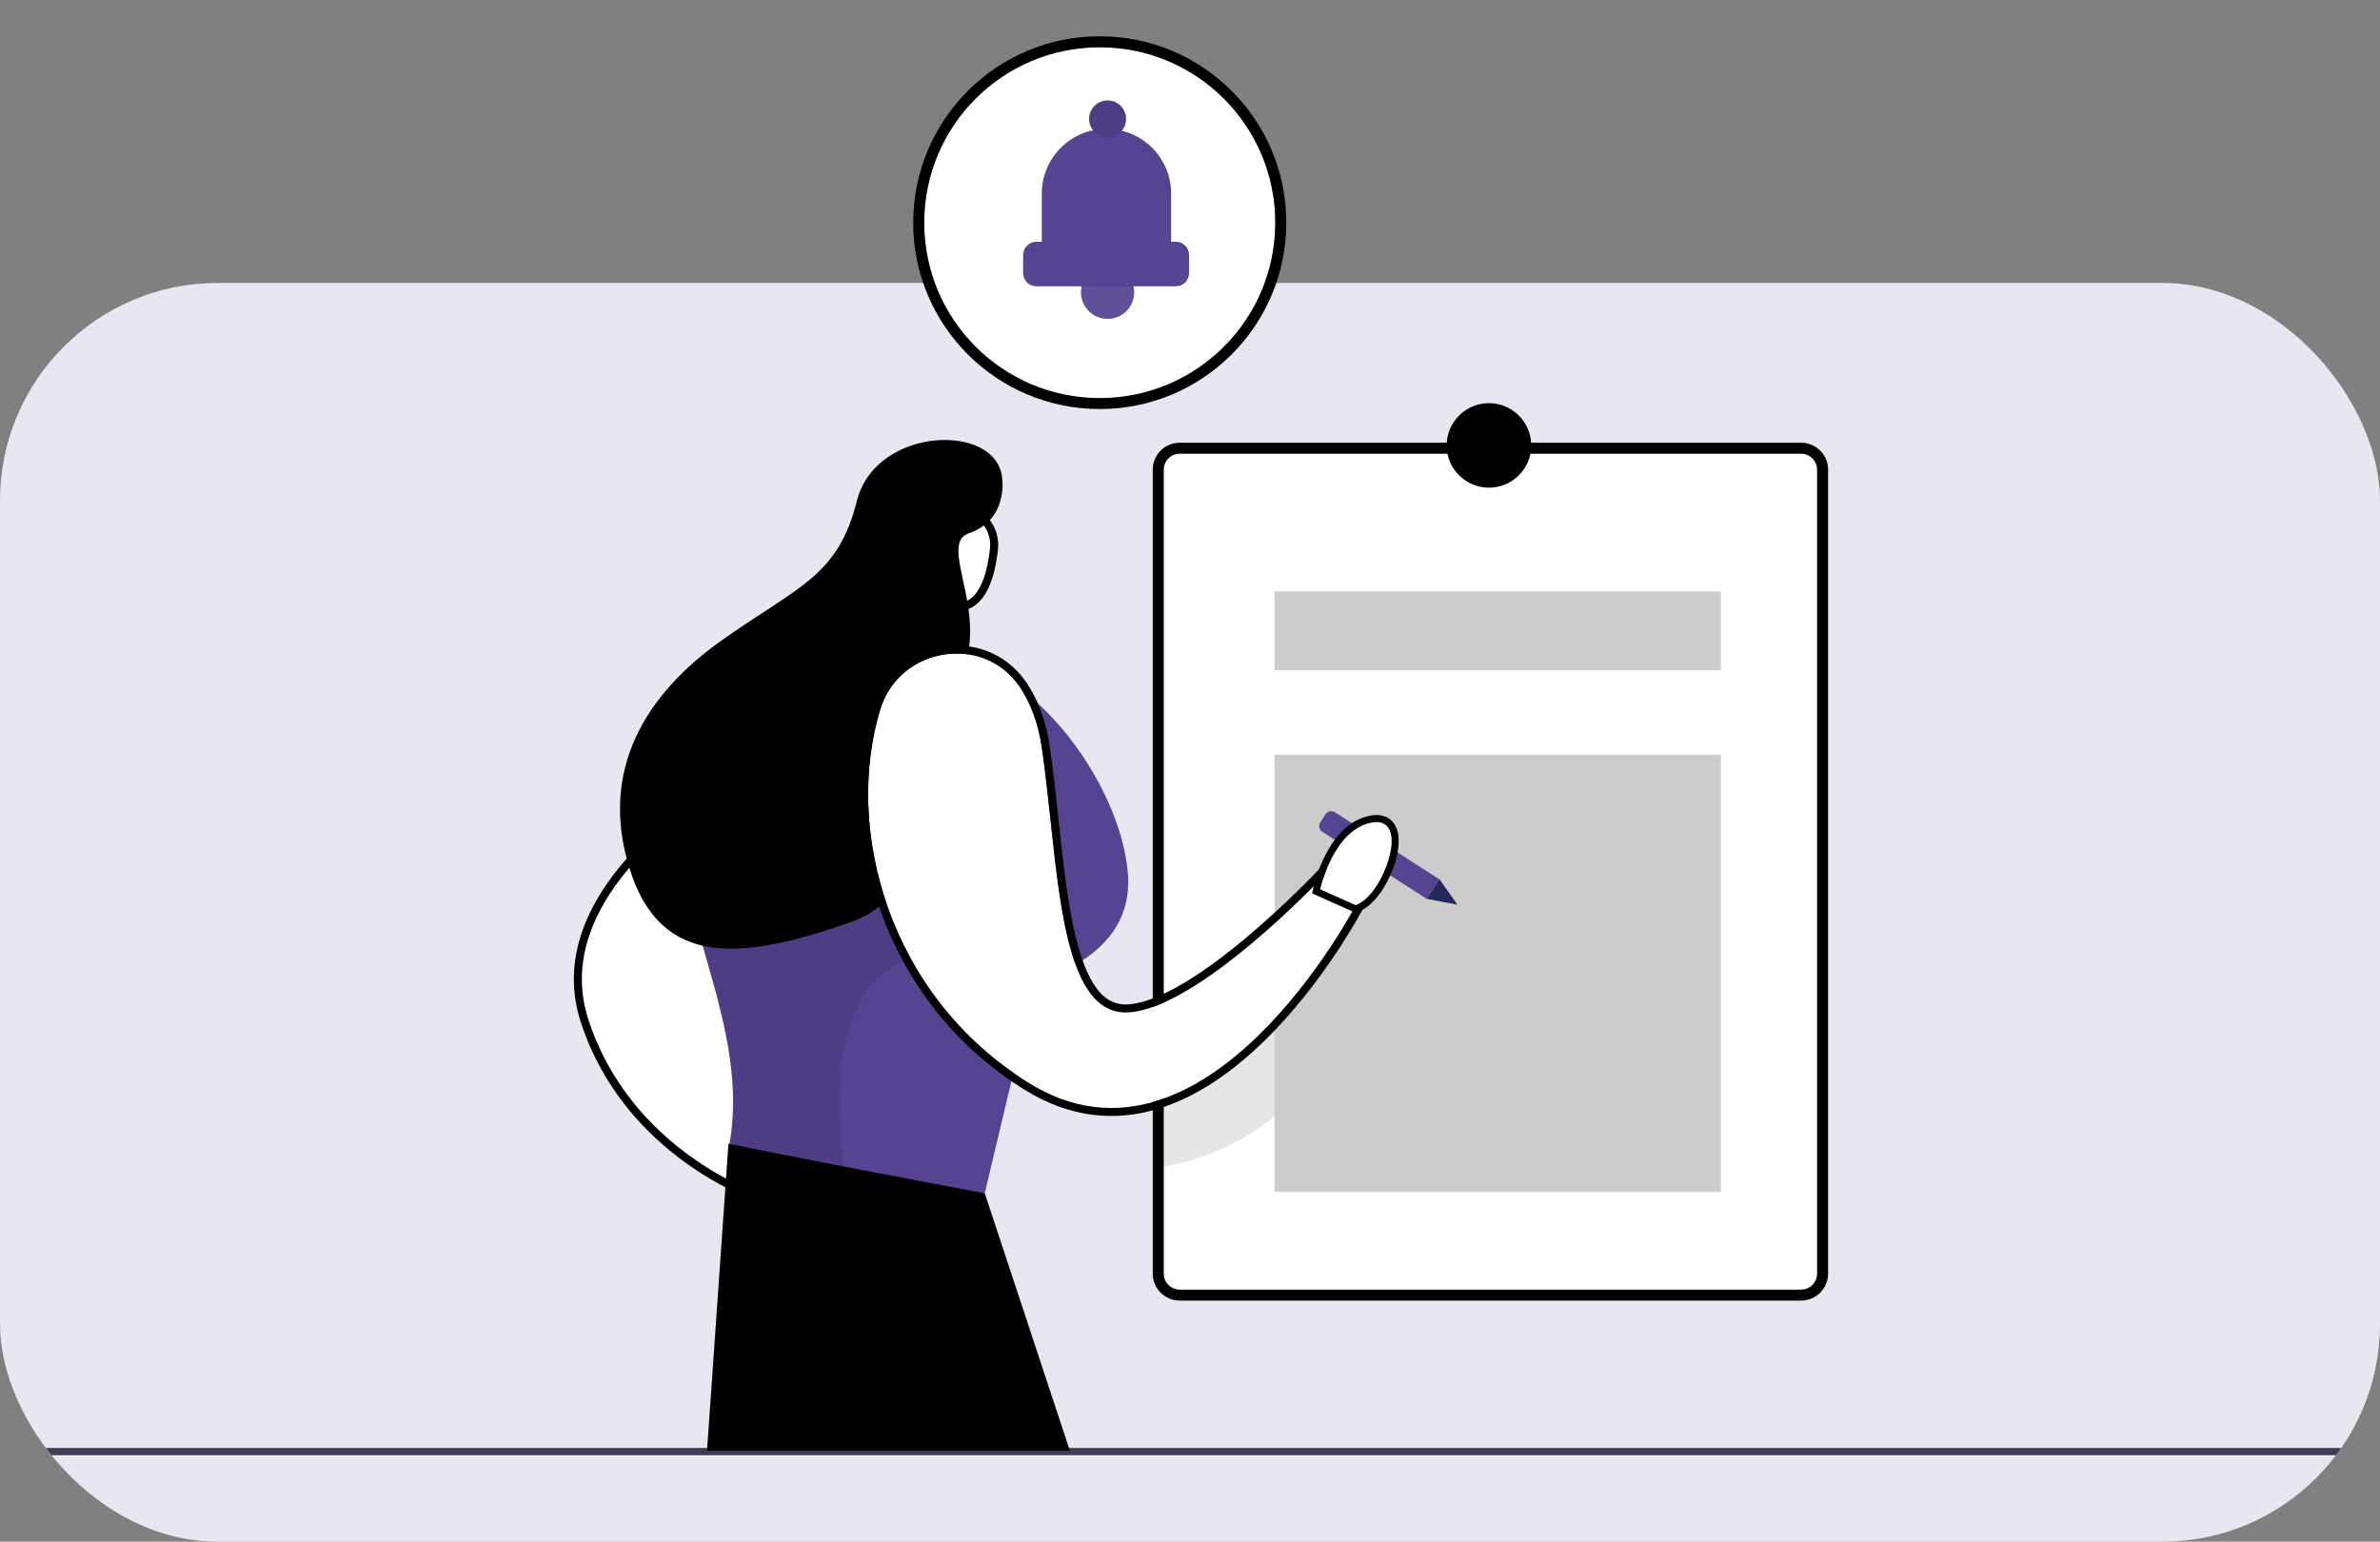 <svg width="656" height="425" viewBox="0 0 656 425" fill="none" xmlns="http://www.w3.org/2000/svg">
    <rect x="0" y="0" width="656" height="425" fill="#808080" stroke="none"/>
    <g clip-path="url(#clip0_46_1066)">
        <rect y="78" width="656" height="347" rx="60" fill="#E8E6F0" />
        <path d="M656 399.156H0V401.156H656V399.156Z" fill="#3F3D56" />
    </g>
    <path
        d="M496.44 125.078H325.168C322.734 125.078 320.761 127.05 320.761 129.482V351.107C320.761 353.539 322.734 355.51 325.168 355.51H496.44C498.874 355.51 500.847 353.539 500.847 351.107V129.482C500.847 127.05 498.874 125.078 496.44 125.078Z"
        fill="white" />
    <path fill-rule="evenodd" clip-rule="evenodd"
        d="M325.168 122.051H496.44C500.547 122.051 503.877 125.378 503.877 129.482V351.107C503.877 355.211 500.547 358.538 496.44 358.538H325.168C321.061 358.538 317.731 355.211 317.731 351.107V129.482C317.731 125.378 321.061 122.051 325.168 122.051ZM325.168 125.078H496.44C498.874 125.078 500.847 127.05 500.847 129.482V351.107C500.847 353.539 498.874 355.51 496.44 355.51H325.168C322.734 355.51 320.761 353.539 320.761 351.107V129.482C320.761 127.05 322.734 125.078 325.168 125.078Z"
        fill="black" />
    <g opacity="0.1">
        <path
            d="M395.584 248.225L398.752 254.514H391.58L383.599 249.541C383.599 249.541 373.818 312.219 320.772 321.605V294.478L377.348 236.438L394.525 245.884L395.584 248.207V248.225Z"
            fill="black" />
    </g>
    <path d="M474.312 208.055H351.31V328.592H474.312V208.055Z" fill="#CCCCCC" />
    <path
        d="M410.4 134.439C416.838 134.439 422.057 129.224 422.057 122.79C422.057 116.356 416.838 111.141 410.4 111.141C403.961 111.141 398.742 116.356 398.742 122.79C398.742 129.224 403.961 134.439 410.4 134.439Z"
        fill="black" />
    <path d="M474.312 163.066H351.31V184.791H474.312V163.066Z" fill="#CCCCCC" />
    <path
        d="M200.461 216.867C200.461 216.867 150.446 244.864 162.156 281.016C173.857 317.169 208.977 328.93 208.977 328.93L218.904 308.307L200.461 216.867Z"
        fill="white" />
    <path
        d="M200.461 216.867C200.461 216.867 150.446 244.864 162.155 281.016C173.856 317.169 208.976 328.93 208.976 328.93L218.903 308.307L200.461 216.867Z"
        fill="white" />
    <path fill-rule="evenodd" clip-rule="evenodd"
        d="M202.023 213.469L221.209 308.596L210.119 331.635L208.276 331.018L208.976 328.93L218.903 308.307L200.461 216.867L199.384 214.946L202.023 213.469ZM198.455 218.066C199.726 217.278 200.461 216.867 200.461 216.867C199.384 214.946 199.383 214.947 199.382 214.947L199.37 214.954L199.338 214.972C199.311 214.988 199.271 215.01 199.221 215.039C199.12 215.097 198.973 215.182 198.784 215.293C198.406 215.515 197.859 215.843 197.17 216.271C195.794 217.127 193.849 218.386 191.555 220.01C186.975 223.252 180.971 227.971 175.326 233.861C164.124 245.548 153.817 262.421 160.059 281.694C166.093 300.339 178.161 312.667 188.656 320.31C193.905 324.133 198.781 326.799 202.352 328.512C204.139 329.369 205.602 329.99 206.627 330.399C207.14 330.603 207.543 330.755 207.823 330.857C207.962 330.908 208.071 330.947 208.147 330.973C208.185 330.987 208.215 330.997 208.237 331.004L208.263 331.013L208.271 331.016L208.274 331.017C208.275 331.017 208.276 331.018 208.976 328.93C208.976 328.93 173.856 317.169 162.155 281.016C151.865 249.246 189.242 223.775 198.455 218.066Z"
        fill="black" />
    <path d="M255.339 161.571L255.468 176.705L242.433 180.078L246.195 155.145L255.339 161.571Z" fill="#F4A28C" />
    <path
        d="M261.36 141.6C267.482 139.57 273.578 144.801 272.88 151.211C272.114 158.24 269.677 168.014 261.989 165.914C250.219 162.714 253.878 147.356 253.878 147.356C253.878 147.356 256.711 143.14 261.36 141.6Z"
        fill="white" />
    <path fill-rule="evenodd" clip-rule="evenodd"
        d="M253.878 147.358C253.878 147.358 256.71 143.142 261.36 141.602C267.482 139.572 273.577 144.803 272.88 151.213C272.114 158.242 269.677 168.016 261.988 165.916C250.219 162.716 253.878 147.358 253.878 147.358ZM261.41 168.041C254.321 166.113 251.951 160.423 251.335 155.723C251.027 153.378 251.128 151.174 251.299 149.574C251.385 148.769 251.49 148.103 251.575 147.633C251.618 147.397 251.656 147.21 251.684 147.077C251.698 147.01 251.709 146.957 251.718 146.919C251.722 146.9 251.726 146.884 251.729 146.873L251.732 146.858L251.733 146.852L251.734 146.85C251.734 146.849 251.734 146.848 253.878 147.358C252.048 146.131 252.049 146.13 252.049 146.13L252.052 146.126L252.056 146.119L252.068 146.102C252.078 146.088 252.09 146.07 252.105 146.048C252.136 146.005 252.177 145.947 252.23 145.875C252.335 145.731 252.485 145.533 252.678 145.294C253.062 144.817 253.622 144.173 254.343 143.475C255.768 142.098 257.916 140.424 260.666 139.513M261.41 168.041C263.822 168.699 266.015 168.458 267.893 167.42C269.708 166.416 271.015 164.786 271.966 163.04C273.846 159.587 274.681 155.028 275.07 151.451L275.071 151.451C275.929 143.562 268.419 136.942 260.667 139.512M252.048 146.131L253.878 147.358L251.734 146.848L251.827 146.461L252.048 146.131Z"
        fill="black" />
    <path
        d="M292.371 200.449C271.896 176.376 238.025 167.661 208.484 178.94C195.578 183.862 184.342 193.111 184.376 210.387C184.445 250.91 207.83 283.148 200.735 317.081L271.432 328.928L281.746 285.531C283.718 277.237 288.987 270.062 296.426 265.898C303.822 261.751 312.027 254.068 310.865 240.586C309.832 228.601 303.409 213.424 292.38 200.449H292.371Z"
        fill="#564493" />
    <path
        d="M259.48 152.94C259.48 152.94 259.437 149.567 256.338 150.677C253.238 151.787 255.089 156.227 257.155 156.252C259.222 156.278 259.472 152.94 259.472 152.94H259.48Z"
        fill="#F4A28C" />
    <g opacity="0.1">
        <path
            d="M257.089 235.508C257.089 235.508 270.538 255.039 247.67 265.664C224.802 276.29 232.715 321.614 232.715 321.614L200.78 315.307C200.78 315.307 206.273 298.229 193.643 260.683C181.012 223.145 254.696 195.699 254.696 195.699L257.089 235.5V235.508Z"
            fill="black" />
    </g>
    <path
        d="M276.263 132.171C276.263 132.171 277.813 143.33 267.076 147.004C256.34 150.677 280.697 178.149 255.47 197.189C230.243 216.22 263.891 243.907 234.204 254.291C204.516 264.676 182.251 267.051 173.598 239.657C164.937 212.262 178.049 191.252 199.075 176.42C220.1 161.587 230.983 158.868 236.184 138.099C241.376 117.33 275.273 116.349 276.263 132.162V132.171Z"
        fill="black" />
    <path
        d="M242.64 195.51C247.9 178.355 270.984 174.534 281.074 189.376C283.899 193.523 286.137 199.029 287.196 206.308C291.811 238.081 291.484 280.11 310.968 279.086C330.461 278.062 364.643 241.678 364.643 241.678L373.692 249.558C373.692 249.558 332.33 328.798 283.606 298.565C244.491 274.285 232.661 228.058 242.64 195.519V195.51Z"
        fill="white" />
    <path fill-rule="evenodd" clip-rule="evenodd"
        d="M240.436 195.18L240.533 194.864C246.314 176.012 271.724 171.707 282.896 188.136C285.932 192.594 288.276 198.426 289.377 205.99L289.377 205.991C290.298 212.335 291.025 219.092 291.745 225.788C291.932 227.528 292.118 229.263 292.308 230.986C293.231 239.379 294.222 247.489 295.665 254.555C297.117 261.663 298.982 267.481 301.533 271.417C304.016 275.249 306.982 277.09 310.853 276.887C315.172 276.66 320.581 274.427 326.447 270.919C332.253 267.447 338.253 262.885 343.698 258.312C349.134 253.745 353.974 249.205 357.457 245.803C359.198 244.103 360.596 242.691 361.558 241.705C362.039 241.212 362.411 240.826 362.661 240.564C362.786 240.433 362.881 240.334 362.944 240.267C362.967 240.243 362.985 240.224 363 240.208L363.032 240.175L363.036 240.17L363.036 240.17L364.49 238.623L376.448 249.038L375.645 250.576L373.692 249.558L364.643 241.677C364.643 241.677 330.461 278.062 310.968 279.085C295.347 279.906 292.46 253.055 289.552 226.002C288.832 219.311 288.111 212.607 287.196 206.307C286.137 199.028 283.899 193.522 281.075 189.375C270.984 174.534 247.9 178.354 242.64 195.509V195.518C232.661 228.057 244.491 274.285 283.606 298.564C332.33 328.797 373.692 249.558 373.692 249.558C375.645 250.576 375.645 250.577 375.644 250.578L375.635 250.595L375.61 250.643C375.588 250.684 375.556 250.744 375.515 250.822C375.431 250.978 375.308 251.206 375.147 251.5C374.824 252.087 374.347 252.94 373.724 254.01C372.479 256.15 370.649 259.166 368.301 262.687C363.612 269.719 356.823 278.814 348.46 286.974C340.113 295.117 330.072 302.453 318.863 305.773C307.558 309.12 295.183 308.34 282.444 300.435L282.443 300.434C242.546 275.669 230.359 228.598 240.436 195.191V195.18Z"
        fill="black" />
    <path
        d="M200.786 315.309L194.88 399.935H294.893L271.422 328.92C271.422 328.92 235.923 322.416 200.786 315.301V315.309Z"
        fill="black" />
    <path
        d="M363.923 226.689L365.344 224.482C365.907 223.607 367.085 223.351 367.961 223.914L396.774 242.434L393.304 247.825L364.491 229.305C363.615 228.742 363.359 227.565 363.923 226.689Z"
        fill="#564493" />
    <path d="M393.299 247.796L401.719 249.396L396.769 242.41L393.299 247.796Z" fill="#24285B" />
    <path
        d="M363.877 245.164C363.877 245.164 367.467 228.507 378.238 226.717C389.009 224.928 381.467 246.764 373.701 249.552L363.877 245.164Z"
        fill="white" />
    <path fill-rule="evenodd" clip-rule="evenodd"
        d="M361.992 244.759L363.877 245.164L373.701 249.552C381.467 246.765 389.009 224.928 378.238 226.718C367.467 228.508 363.877 245.164 363.877 245.164C361.992 244.759 361.992 244.758 361.993 244.757L361.993 244.756L361.994 244.751L361.997 244.738C361.999 244.727 362.003 244.712 362.007 244.693C362.015 244.655 362.028 244.602 362.044 244.534C362.076 244.399 362.123 244.205 362.186 243.961C362.313 243.473 362.505 242.782 362.769 241.951C363.295 240.293 364.118 238.05 365.302 235.735C367.609 231.223 371.585 225.87 377.922 224.817C379.555 224.546 381.074 224.685 382.362 225.371C383.668 226.067 384.5 227.201 384.972 228.466C385.871 230.874 385.571 234.004 384.782 236.921C383.973 239.915 382.55 243.046 380.798 245.635C379.088 248.165 376.871 250.461 374.353 251.365L373.623 251.627L361.663 246.286L361.992 244.759Z"
        fill="black" />
    <g opacity="0.1">
        <path d="M232.712 321.615L241.253 399.934H194.88L200.786 315.309L232.712 321.615Z" fill="black" />
    </g>
    <path
        d="M303.124 109.733C329.847 109.733 351.511 88.084 351.511 61.38C351.511 34.676 329.847 13.027 303.124 13.027C276.4 13.027 254.736 34.676 254.736 61.38C254.736 88.084 276.4 109.733 303.124 109.733Z"
        fill="white" />
    <path fill-rule="evenodd" clip-rule="evenodd"
        d="M354.541 61.38C354.541 89.757 331.521 112.76 303.123 112.76C274.726 112.76 251.706 89.757 251.706 61.38C251.706 33.004 274.726 10 303.123 10C331.521 10 354.541 33.004 354.541 61.38ZM351.511 61.38C351.511 88.085 329.847 109.733 303.123 109.733C276.4 109.733 254.736 88.085 254.736 61.38C254.736 34.676 276.4 13.027 303.123 13.027C329.847 13.027 351.511 34.676 351.511 61.38Z"
        fill="black" />
    <path
        d="M304.973 35.535C314.806 35.535 322.796 43.511 322.796 53.345V71.154H287.151V53.345C287.151 43.519 295.132 35.535 304.973 35.535Z"
        fill="#564493" />
    <path
        d="M305.286 87.907C309.337 87.907 312.622 84.625 312.622 80.576C312.622 76.528 309.337 73.246 305.286 73.246C301.234 73.246 297.95 76.528 297.95 80.576C297.95 84.625 301.234 87.907 305.286 87.907Z"
        fill="#564493" />
    <g opacity="0.1">
        <path
            d="M305.285 87.907C309.337 87.907 312.621 84.625 312.621 80.576C312.621 76.528 309.337 73.246 305.285 73.246C301.234 73.246 297.95 76.528 297.95 80.576C297.95 84.625 301.234 87.907 305.285 87.907Z"
            fill="#C1BAD7" />
    </g>
    <path
        d="M324.108 66.644H285.638C283.632 66.644 282.005 68.27 282.005 70.275V75.291C282.005 77.296 283.632 78.922 285.638 78.922H324.108C326.114 78.922 327.741 77.296 327.741 75.291V70.275C327.741 68.27 326.114 66.644 324.108 66.644Z"
        fill="#564493" />
    <path
        d="M305.284 37.874C308.099 37.874 310.381 35.594 310.381 32.781C310.381 29.968 308.099 27.688 305.284 27.688C302.469 27.688 300.187 29.968 300.187 32.781C300.187 35.594 302.469 37.874 305.284 37.874Z"
        fill="#564493" />
    <g opacity="0.1">
        <path
            d="M305.284 37.874C308.099 37.874 310.381 35.594 310.381 32.781C310.381 29.968 308.099 27.688 305.284 27.688C302.469 27.688 300.187 29.968 300.187 32.781C300.187 35.594 302.469 37.874 305.284 37.874Z"
            fill="black" />
    </g>
    <defs>
        <clipPath id="clip0_46_1066">
            <rect y="78" width="656" height="347" rx="60" fill="white" />
        </clipPath>
    </defs>
</svg>
